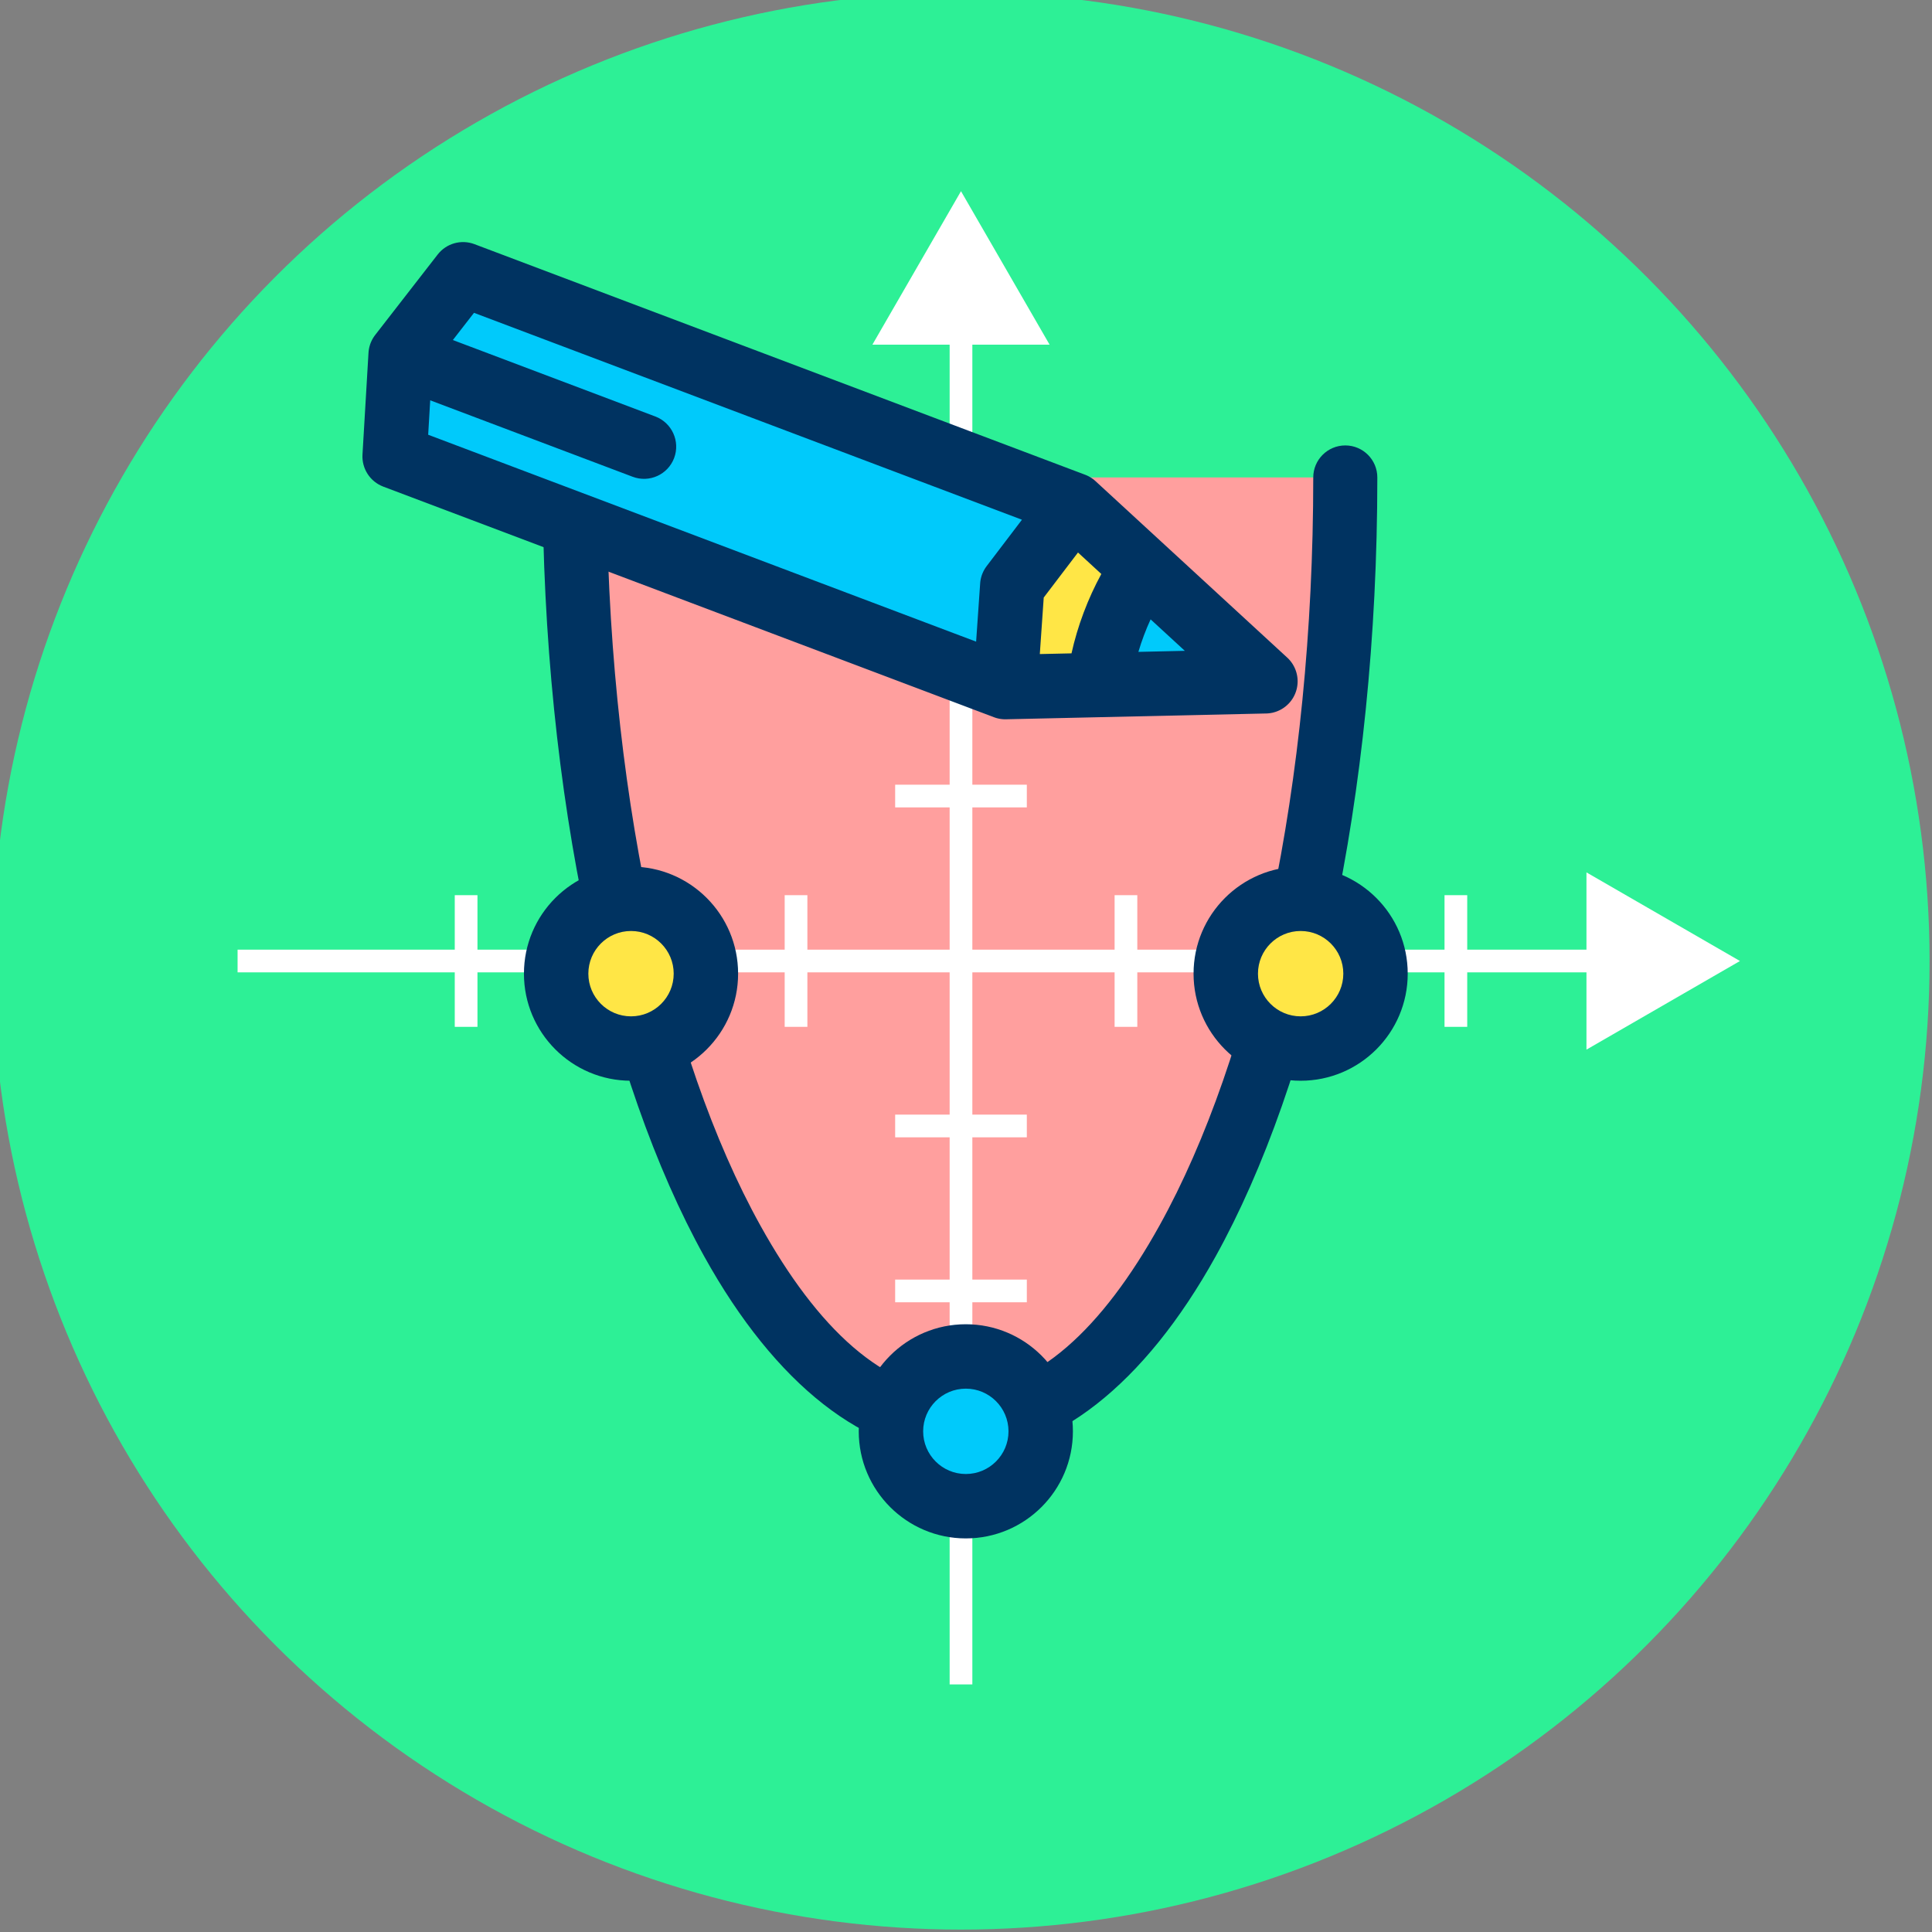 <?xml version="1.0" encoding="UTF-8" standalone="no"?>
<!DOCTYPE svg PUBLIC "-//W3C//DTD SVG 1.1//EN" "http://www.w3.org/Graphics/SVG/1.1/DTD/svg11.dtd">
<svg width="100%" height="100%" viewBox="0 0 120 120" version="1.1" xmlns="http://www.w3.org/2000/svg" xmlns:xlink="http://www.w3.org/1999/xlink" xml:space="preserve" xmlns:serif="http://www.serif.com/" style="fill-rule:evenodd;clip-rule:evenodd;stroke-linejoin:round;stroke-miterlimit:2;">
    <rect x="0" y="0" width="120" height="120" fill="#808080" stroke="none"/>
    <g transform="matrix(1,0,0,1,0,-0.94)">
        <g id="_1" serif:id="1" transform="matrix(1,0,0,1,0,0.94)">
            <rect x="0" y="0" width="120" height="120" style="fill:none;"/>
            <clipPath id="_clip1">
                <rect x="0" y="0" width="120" height="120"/>
            </clipPath>
            <g clip-path="url(#_clip1)">
                <g id="Warstwa-1" serif:id="Warstwa 1">
                </g>
                <g transform="matrix(1,0,0,1,-0.696,1.411)">
                    <g transform="matrix(0.094,0,0,0.094,0.225,-1.881)">
                        <circle cx="640" cy="640" r="640" style="fill:rgb(45,240,150);"/>
                        <g transform="matrix(8.924,0,0,13.028,-1833.02,1157.53)">
                            <path d="M305.575,-64.25C305.575,-37.758 292.79,-16.25 277.042,-16.25C261.294,-16.25 248.508,-37.758 248.508,-64.25" style="fill:rgb(255,159,158);"/>
                        </g>
                        <g transform="matrix(8.924,0,0,13.028,-1833.02,1157.53)">
                            <path d="M303.203,-64.25C303.203,-48.682 298.753,-34.863 291.815,-26.305C287.612,-21.121 282.648,-17.874 277.042,-17.874C271.436,-17.874 266.471,-21.121 262.269,-26.305C255.331,-34.863 250.88,-48.682 250.88,-64.25C250.88,-65.146 249.817,-65.874 248.508,-65.874C247.199,-65.874 246.136,-65.146 246.136,-64.25C246.136,-48.027 250.892,-33.644 258.121,-24.727C263.365,-18.259 270.048,-14.625 277.042,-14.625C284.036,-14.625 290.719,-18.259 295.962,-24.727C303.192,-33.644 307.947,-48.027 307.947,-64.25C307.947,-65.146 306.884,-65.874 305.575,-65.874C304.266,-65.874 303.203,-65.146 303.203,-64.25Z" style="fill:rgb(0,51,97);"/>
                        </g>
                        <g>
                            <g>
                                <rect x="632.5" y="189.046" width="15" height="928.954" style="fill:white;fill-rule:nonzero;"/>
                            </g>
                            <g>
                                <g>
                                    <rect x="523.5" y="596.5" width="15" height="87" style="fill:white;fill-rule:nonzero;"/>
                                </g>
                                <g>
                                    <rect x="414.5" y="596.5" width="15" height="87" style="fill:white;fill-rule:nonzero;"/>
                                </g>
                                <g>
                                    <rect x="305.5" y="596.5" width="15" height="87" style="fill:white;fill-rule:nonzero;"/>
                                </g>
                                <g>
                                    <rect x="959.5" y="596.5" width="15" height="87" style="fill:white;fill-rule:nonzero;"/>
                                </g>
                                <g>
                                    <rect x="850.5" y="596.5" width="15" height="87" style="fill:white;fill-rule:nonzero;"/>
                                </g>
                                <g>
                                    <rect x="741.5" y="596.5" width="15" height="87" style="fill:white;fill-rule:nonzero;"/>
                                </g>
                            </g>
                            <g>
                                <g>
                                    <rect x="596.5" y="741.5" width="87" height="15" style="fill:white;fill-rule:nonzero;"/>
                                </g>
                                <g>
                                    <rect x="596.5" y="850.5" width="87" height="15" style="fill:white;fill-rule:nonzero;"/>
                                </g>
                                <g>
                                    <rect x="596.5" y="959.5" width="87" height="15" style="fill:white;fill-rule:nonzero;"/>
                                </g>
                                <g>
                                    <rect x="596.5" y="305.5" width="87" height="15" style="fill:white;fill-rule:nonzero;"/>
                                </g>
                                <g>
                                    <rect x="596.5" y="414.5" width="87" height="15" style="fill:white;fill-rule:nonzero;"/>
                                </g>
                                <g>
                                    <rect x="596.5" y="523.5" width="87" height="15" style="fill:white;fill-rule:nonzero;"/>
                                </g>
                            </g>
                            <g>
                                <rect x="162" y="632.5" width="920.5" height="15" style="fill:white;fill-rule:nonzero;"/>
                            </g>
                            <g>
                                <path d="M581.445,232.755L640,131.335L698.556,232.755L581.445,232.755Z" style="fill:white;fill-rule:nonzero;"/>
                            </g>
                            <g>
                                <path d="M1053.29,581.445L1154.71,640.001L1053.29,698.556L1053.29,581.445Z" style="fill:white;fill-rule:nonzero;"/>
                            </g>
                            <path d="M1063.91,608.77L1118,640L1063.91,671.229L1063.91,608.77Z" style="fill:white;fill-rule:nonzero;"/>
                        </g>
                    </g>
                    <g transform="matrix(0.795,0,0,0.795,-309.133,55.425)">
                        <circle cx="465.18" cy="40.335" r="5.85" style="fill:rgb(0,202,251);"/>
                    </g>
                    <g transform="matrix(0.795,0,0,0.795,-309.133,55.425)">
                        <path d="M465.18,31.969C460.562,31.969 456.814,35.717 456.814,40.335C456.814,44.952 460.562,48.701 465.18,48.701C469.797,48.701 473.546,44.952 473.546,40.335C473.546,35.717 469.797,31.969 465.18,31.969ZM465.18,37.001C467.02,37.001 468.514,38.495 468.514,40.335C468.514,42.175 467.02,43.669 465.18,43.669C463.34,43.669 461.846,42.175 461.846,40.335C461.846,38.495 463.34,37.001 465.18,37.001Z" style="fill:rgb(0,51,97);"/>
                    </g>
                    <g transform="matrix(1,0,0,1,0.238,-0.94)">
                        <g transform="matrix(0.795,0,0,0.795,-288.575,27.939)">
                            <circle cx="465.18" cy="40.335" r="5.85" style="fill:rgb(255,230,70);"/>
                        </g>
                        <g transform="matrix(0.795,0,0,0.795,-288.575,27.939)">
                            <path d="M465.18,31.969C460.562,31.969 456.814,35.717 456.814,40.335C456.814,44.952 460.562,48.701 465.18,48.701C469.797,48.701 473.546,44.952 473.546,40.335C473.546,35.717 469.797,31.969 465.18,31.969ZM465.18,37.001C467.02,37.001 468.514,38.495 468.514,40.335C468.514,42.175 467.02,43.669 465.18,43.669C463.34,43.669 461.846,42.175 461.846,40.335C461.846,38.495 463.34,37.001 465.18,37.001Z" style="fill:rgb(0,51,97);"/>
                        </g>
                        <g transform="matrix(0.795,0,0,0.795,-330.166,27.939)">
                            <circle cx="465.18" cy="40.335" r="5.85" style="fill:rgb(255,230,70);"/>
                        </g>
                        <g transform="matrix(0.795,0,0,0.795,-330.166,27.939)">
                            <path d="M465.18,31.969C460.562,31.969 456.814,35.717 456.814,40.335C456.814,44.952 460.562,48.701 465.18,48.701C469.797,48.701 473.546,44.952 473.546,40.335C473.546,35.717 469.797,31.969 465.18,31.969ZM465.18,37.001C467.02,37.001 468.514,38.495 468.514,40.335C468.514,42.175 467.02,43.669 465.18,43.669C463.34,43.669 461.846,42.175 461.846,40.335C461.846,38.495 463.34,37.001 465.18,37.001Z" style="fill:rgb(0,51,97);"/>
                        </g>
                    </g>
                </g>
                <g transform="matrix(0.828,0.312,-0.379,1.007,26.012,-16.406)">
                    <g transform="matrix(0.829,0,0,1,-1.611,-50.898)">
                        <path d="M76.796,79.059L21.517,79.059L18.961,84.676L21.517,90.292L76.796,90.292L74.331,84.676L76.796,79.059Z" style="fill:rgb(0,202,251);"/>
                    </g>
                    <g transform="matrix(1,0,0,1,-3.843,-0.94)">
                        <path d="M82.838,34.718L65.887,29.101L63.843,34.718L65.887,40.335L82.838,34.718Z" style="fill:rgb(255,230,70);"/>
                    </g>
                    <g transform="matrix(0.947,9.68775e-17,-9.68775e-17,0.947,4.164,0.89)">
                        <path d="M78.995,34.718L67.524,38.519C67.172,37.312 66.984,36.037 66.984,34.718C66.984,33.399 67.172,32.124 67.524,30.917L78.995,34.718Z" style="fill:rgb(0,202,251);"/>
                    </g>
                    <g transform="matrix(1.058,-0.327,0.399,0.87,-21.362,21.966)">
                        <path d="M23.316,21.694C23.204,21.833 23.109,21.988 23.035,22.159L23.029,22.174L23.019,22.198L23.007,22.229L23,22.246L22.987,22.281L22.974,22.319L22.969,22.335C22.912,22.512 22.88,22.691 22.873,22.869L22.498,29.149C22.446,30.024 22.97,30.831 23.79,31.14L61.709,45.422L61.745,45.435L61.77,45.444L61.794,45.452L61.821,45.46L61.849,45.469L61.877,45.477L61.906,45.485L61.934,45.492L61.968,45.5L61.994,45.506L62.02,45.511L62.048,45.517L62.077,45.522L62.105,45.526L62.134,45.531L62.163,45.535L62.199,45.539L62.225,45.541L62.255,45.544L62.278,45.546L62.307,45.548L62.336,45.549L62.365,45.55L62.394,45.55L62.423,45.55L62.46,45.55L78.62,45.177L78.658,45.176L78.696,45.174L78.734,45.171L78.772,45.168L78.809,45.163L78.846,45.159L78.884,45.153L78.921,45.147L78.957,45.14L78.994,45.133L79.03,45.125L79.067,45.116L79.102,45.106L79.138,45.096L79.174,45.085L79.209,45.074L79.244,45.062L79.278,45.049L79.313,45.036L79.347,45.022L79.38,45.007L79.414,44.992L79.447,44.977L79.48,44.96L79.513,44.943L79.545,44.926L79.577,44.908L79.608,44.889L79.639,44.87L79.67,44.85L79.701,44.83L79.731,44.809L79.76,44.787L79.79,44.765L79.818,44.743L79.847,44.72L79.875,44.696L79.903,44.672L79.93,44.647L79.956,44.622L79.983,44.597L80.009,44.571L80.034,44.544L80.059,44.517L80.083,44.489L80.107,44.461L80.131,44.433L80.153,44.404L80.176,44.375L80.198,44.345L80.219,44.314L80.24,44.284L80.26,44.252L80.28,44.221L80.299,44.189L80.318,44.156L80.336,44.123L80.353,44.09L80.37,44.056L80.386,44.022L80.402,43.988L80.417,43.953L80.432,43.918L80.445,43.882L80.458,43.846L80.471,43.81L80.483,43.774L80.493,43.738L80.504,43.702L80.513,43.665L80.522,43.629L80.53,43.592L80.538,43.555L80.544,43.519L80.55,43.482L80.556,43.445L80.56,43.408L80.564,43.371L80.568,43.335L80.57,43.298L80.572,43.261L80.573,43.224L80.574,43.187L80.574,43.15L80.573,43.113L80.571,43.077L80.569,43.04L80.566,43.003L80.563,42.967L80.558,42.931L80.554,42.894L80.55,42.87L80.545,42.84L80.539,42.804L80.531,42.768C80.529,42.756 80.526,42.745 80.524,42.733C80.522,42.725 80.52,42.718 80.518,42.71L80.511,42.679L80.506,42.661L80.496,42.626L80.486,42.591L80.475,42.556L80.463,42.521L80.451,42.487L80.438,42.452L80.424,42.418L80.41,42.384L80.395,42.351L80.38,42.318L80.363,42.284L80.347,42.252L80.329,42.219L80.311,42.187L80.293,42.155L80.274,42.123L80.254,42.092L80.233,42.061L80.212,42.03L80.191,42L80.168,41.97L80.146,41.941L80.122,41.911L80.098,41.882L80.073,41.854L80.048,41.826L80.022,41.798L79.996,41.771L79.969,41.744L79.941,41.718L79.927,41.705C79.927,41.705 68.029,30.764 68.029,30.764L68.001,30.739L67.979,30.72L67.957,30.701L67.93,30.679L67.909,30.662L67.888,30.646L67.867,30.63L67.843,30.613L67.819,30.596L67.796,30.58L67.771,30.564L67.747,30.548L67.717,30.529L67.694,30.516L67.672,30.503L67.647,30.488L67.621,30.474L67.595,30.461L67.569,30.447L67.543,30.435L67.511,30.419L67.488,30.409L67.463,30.398L67.435,30.387L67.408,30.376L67.38,30.365L29.461,16.083C28.641,15.774 27.715,16.035 27.177,16.727L23.316,21.694ZM66.177,36.192L64.807,37.992L64.562,41.5L66.53,41.455C66.718,40.611 66.969,39.766 67.286,38.926C67.602,38.086 67.971,37.285 68.386,36.526L66.937,35.194L66.177,36.192ZM71.445,39.34L73.569,41.292L70.685,41.359C70.786,41.017 70.901,40.676 71.029,40.336C71.157,39.995 71.296,39.663 71.445,39.34ZM28.116,22.036L40.69,26.772C41.722,27.161 42.245,28.315 41.856,29.348C41.467,30.381 40.313,30.904 39.28,30.515L26.707,25.779L26.579,27.916C26.579,27.916 60.606,40.732 60.606,40.732L60.859,37.117C60.86,37.099 60.861,37.081 60.863,37.063L60.865,37.045C60.868,37.02 60.871,36.995 60.874,36.97C60.923,36.635 61.056,36.316 61.262,36.045L63.457,33.162L29.43,20.346L28.116,22.036Z" style="fill:rgb(0,51,97);"/>
                    </g>
                </g>
            </g>
        </g>
    </g>
</svg>
